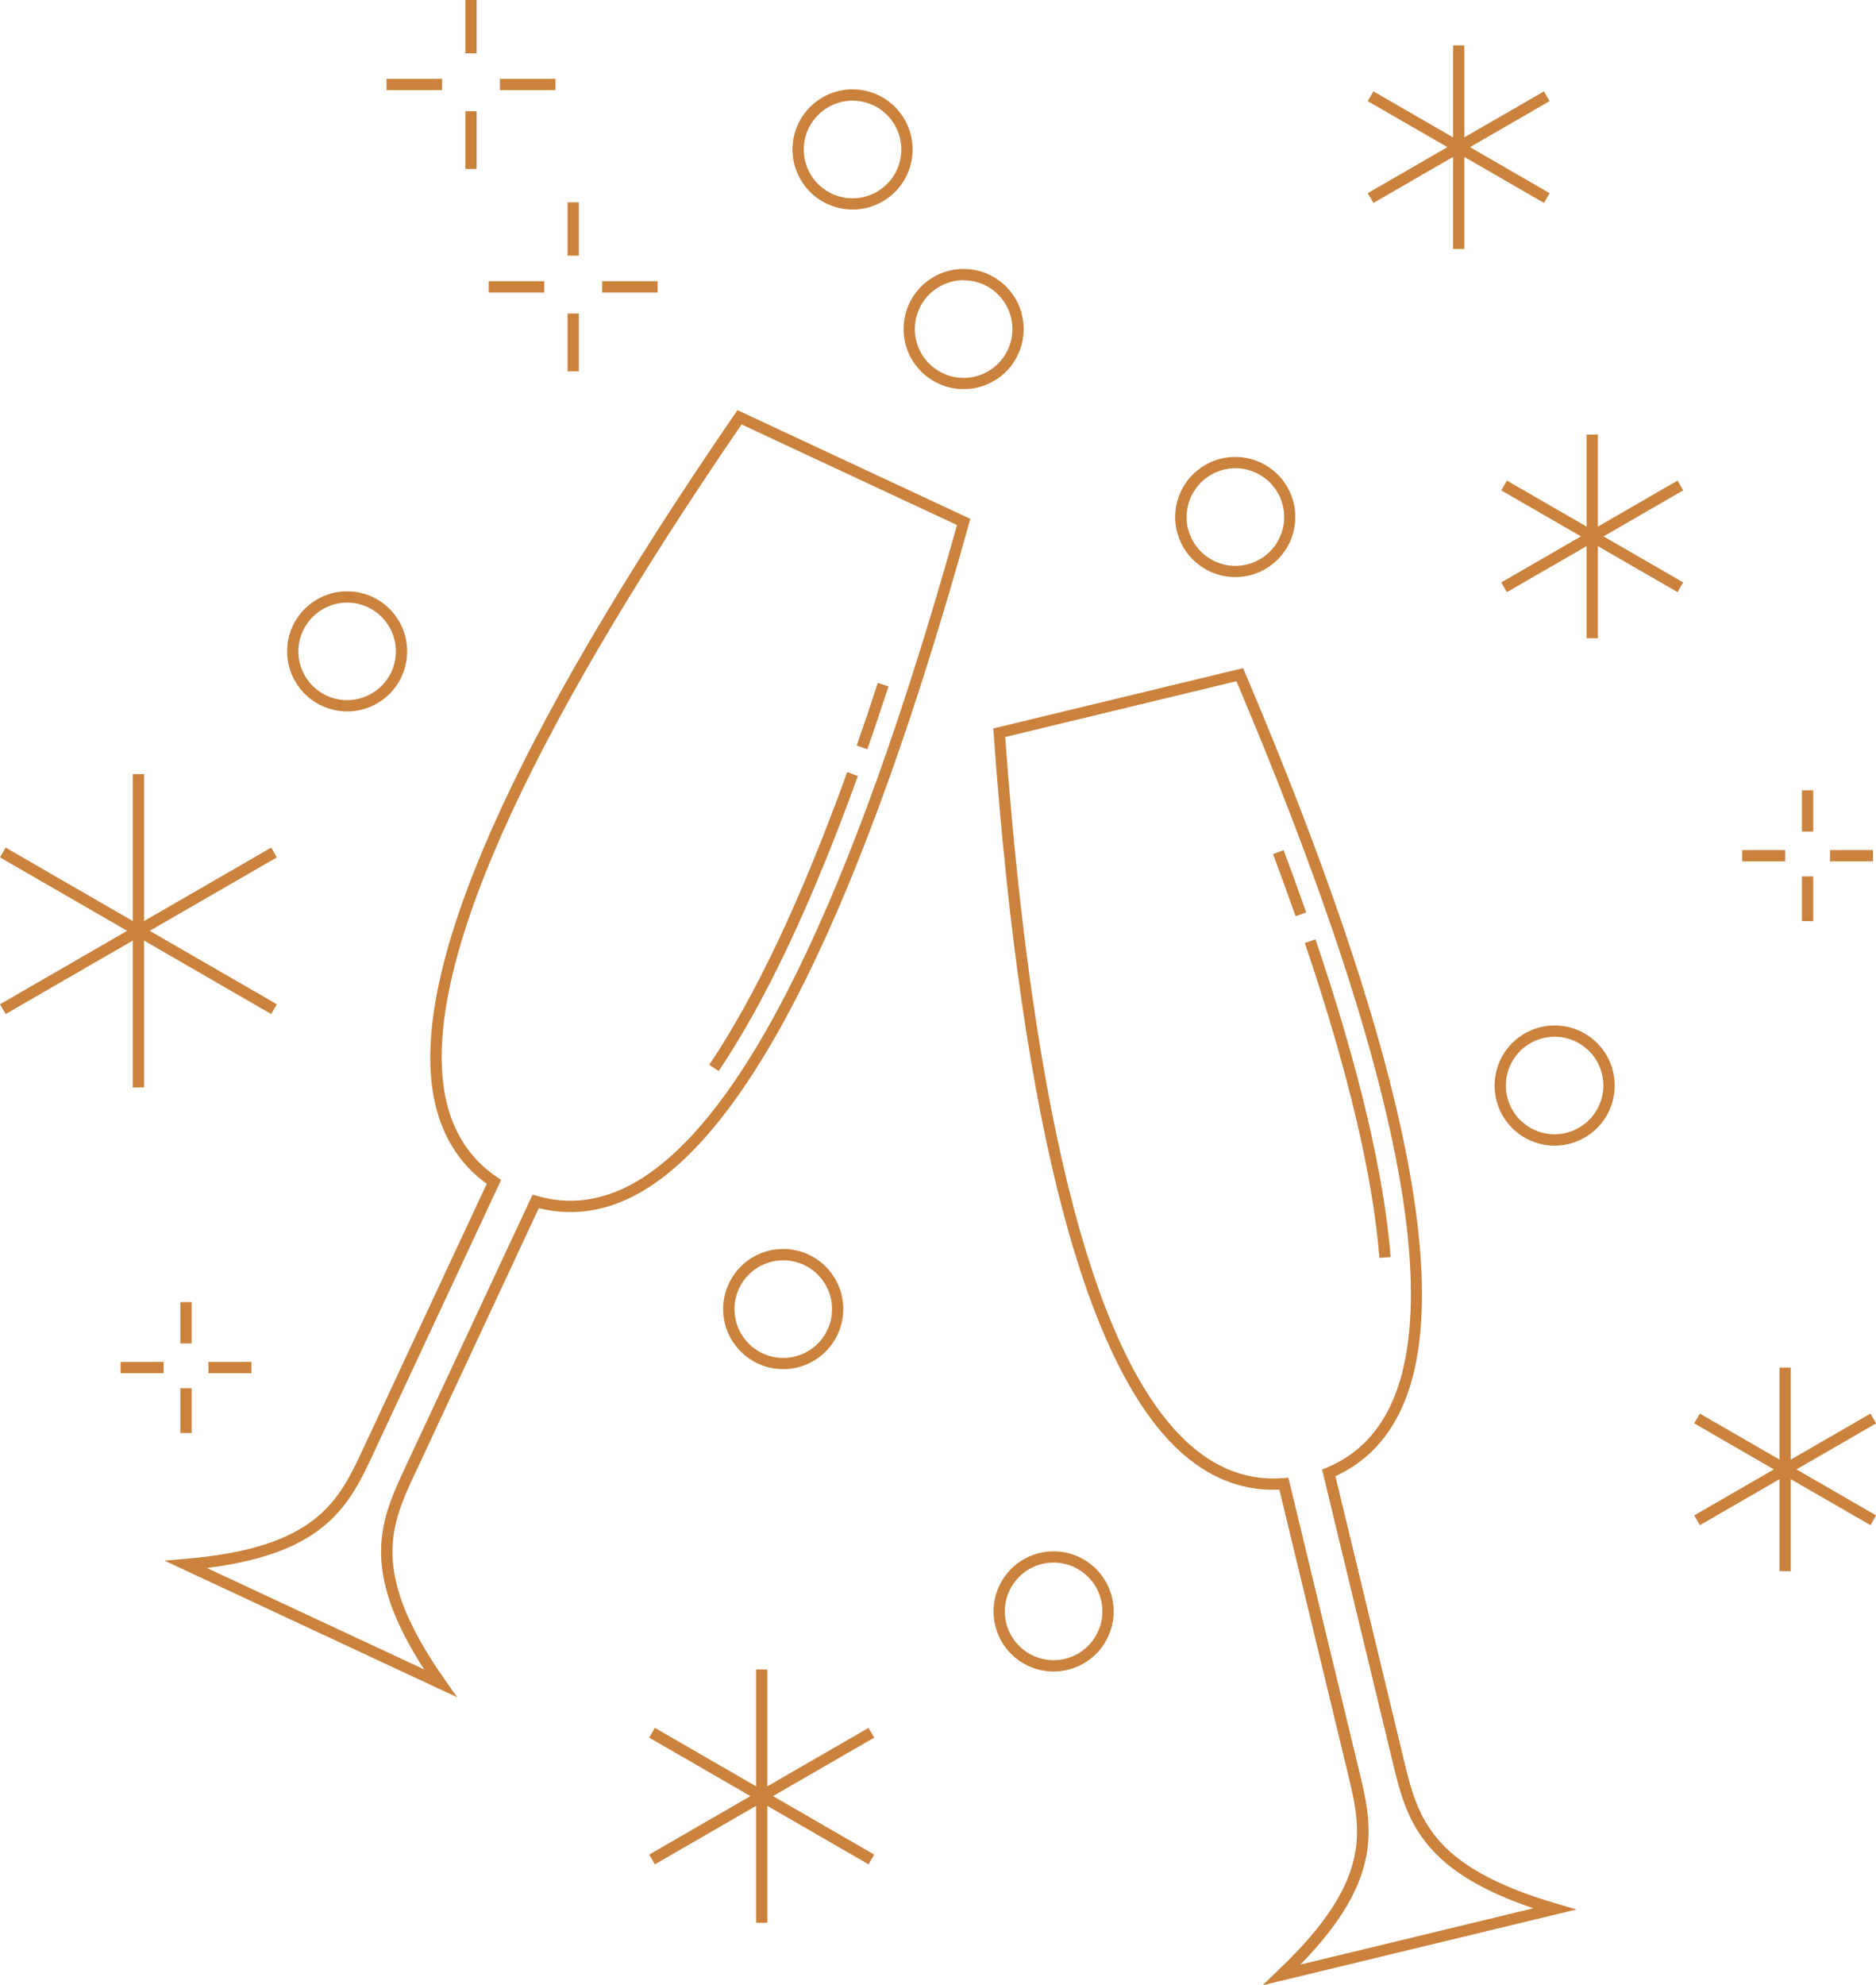 <?xml version="1.0" encoding="UTF-8" standalone="no"?><svg xmlns="http://www.w3.org/2000/svg" xmlns:xlink="http://www.w3.org/1999/xlink" fill="#000000" height="500" preserveAspectRatio="xMidYMid meet" version="1" viewBox="0.0 0.0 472.7 500.0" width="472.7" zoomAndPan="magnify"><g data-name="Layer 2"><g data-name="Layer 1" fill="#ca823c" id="change1_1"><path d="M353.66,442.93l-17.17-71.15c7.94-3.62,13.79-9.91,17.39-18.72,12.33-30.14-1.19-91.94-40.19-183.68l-.47-1.11-62.94,15.19.09,1.2c7.14,99.44,23.3,160.6,48,181.8,7.23,6.19,15.3,9.11,24,8.71l17.17,71.15c3.54,14.55,6.59,27.12-17.59,50L318.14,500l79.1-19.1-5.11-1.49C360.17,470.06,357.16,457.49,353.66,442.93Zm-26,51.86c21.35-21.85,18.13-35.13,14.72-49.14l-17.74-73.48-1.21.09c-8.39.69-16.19-2-23.15-8-24-20.6-39.83-80.71-47-178.64l58.26-14.06C349.88,262,363.24,322.69,351.25,352c-3.47,8.49-9.18,14.43-17,17.65l-1.12.46,17.45,72.3.29,1.19c3.36,14,6.55,27.3,35.51,37Z"/><path d="M323.43,214.11l-2.66,1c2,5.34,3.91,10.61,5.68,15.64l2.68-.94C327.36,224.76,325.44,219.48,323.43,214.11Z"/><path d="M350.41,316.58c-1.69-21-8.06-47.93-18.94-80l-2.69.91c10.8,31.85,17.13,58.53,18.8,79.31Z"/><path d="M185.14,104.29c-56.43,82.18-81.94,140.07-75.84,172.06,1.79,9.35,6.27,16.68,13.34,21.8L92.21,363.36l-.52,1.12c-6.31,13.57-11.76,25.3-44.94,28.12l-5.31.45,73.75,34.41-3.06-4.35c-19.16-27.24-13.67-39-7.32-52.52l30.95-66.32c8.46,2.13,17,.86,25.27-3.78,28.44-15.87,56.41-72.62,83.14-168.66l.32-1.15L185.82,103.3Zm56,27.94C214.69,226.8,187.28,282.58,159.64,298c-8,4.47-16.18,5.55-24.27,3.21l-1.17-.34-32,68.51c-6.12,13.06-11.91,25.43,4.68,51.08L52.12,394.9c30.31-3.77,36.07-16.15,42.15-29.23l32-68.51-1-.67c-7-4.7-11.41-11.66-13.13-20.67-5.93-31.09,19.2-87.93,74.71-168.93Z"/><path d="M223.88,172.88l-2.7-.88c-1.76,5.42-3.55,10.72-5.31,15.77l2.68.93C220.32,183.64,222.11,178.31,223.88,172.88Z"/><path d="M216.15,195.45l-2.67-1c-11.42,31.63-23.11,56.44-34.77,73.72l2.36,1.59C192.85,252.32,204.66,227.31,216.15,195.45Z"/><path d="M311.24,145.34a15.13,15.13,0,1,0-15.12-15.13A15.15,15.15,0,0,0,311.24,145.34Zm0-27.41A12.29,12.29,0,1,1,299,130.21,12.3,12.3,0,0,1,311.24,117.93Z"/><path d="M212.48,329.7a15.13,15.13,0,1,0-15.13,15.12A15.14,15.14,0,0,0,212.48,329.7Zm-27.41,0A12.29,12.29,0,1,1,197.35,342,12.3,12.3,0,0,1,185.07,329.7Z"/><path d="M265.49,390.71a15.13,15.13,0,1,0,15.12,15.12A15.15,15.15,0,0,0,265.49,390.71Zm0,27.41a12.29,12.29,0,1,1,12.28-12.29A12.3,12.3,0,0,1,265.49,418.12Z"/><path d="M87.47,179.17a15.12,15.12,0,1,0-15.12-15.12A15.14,15.14,0,0,0,87.47,179.17Zm0-27.4a12.28,12.28,0,1,1-12.28,12.28A12.3,12.3,0,0,1,87.47,151.77Z"/><path d="M391.73,258.27a15.13,15.13,0,1,0,15.13,15.12A15.13,15.13,0,0,0,391.73,258.27Zm0,27.4A12.28,12.28,0,1,1,404,273.39,12.3,12.3,0,0,1,391.73,285.67Z"/><path d="M242.8,98a15.13,15.13,0,1,0-15.12-15.13A15.14,15.14,0,0,0,242.8,98Zm0-27.41a12.29,12.29,0,1,1-12.28,12.28A12.3,12.3,0,0,1,242.8,70.57Z"/><path d="M214.82,52.77a15.13,15.13,0,1,0-15.13-15.12A15.14,15.14,0,0,0,214.82,52.77Zm0-27.41a12.29,12.29,0,1,1-12.29,12.29A12.3,12.3,0,0,1,214.82,25.36Z"/><path d="M346.06 51.11L366.13 39.52 366.13 62.7 368.97 62.7 368.97 39.52 389.05 51.11 390.46 48.65 370.39 37.06 390.46 25.47 389.05 23.01 368.97 34.6 368.97 11.42 366.13 11.42 366.13 34.6 346.06 23.01 344.63 25.47 364.71 37.06 344.63 48.65 346.06 51.11z"/><path d="M422.69 121.04L402.62 132.63 402.62 109.44 399.78 109.44 399.78 132.63 379.7 121.04 378.28 123.5 398.36 135.09 378.28 146.68 379.7 149.13 399.78 137.54 399.78 160.73 402.62 160.73 402.62 137.54 422.69 149.13 424.11 146.68 404.04 135.09 424.11 123.5 422.69 121.04z"/><path d="M33.46 273.88L36.3 273.88 36.3 236.89 68.34 255.39 69.76 252.93 37.72 234.43 69.76 215.93 68.34 213.47 36.3 231.97 36.3 194.97 33.46 194.97 33.46 231.97 1.42 213.47 0 215.93 32.04 234.43 0 252.93 1.42 255.39 33.46 236.89 33.46 273.88z"/><path d="M472.73 358.48L471.31 356.02 451.23 367.61 451.23 344.43 448.39 344.43 448.39 367.61 428.32 356.02 426.9 358.48 446.97 370.07 426.9 381.66 428.32 384.12 448.39 372.53 448.39 395.71 451.23 395.71 451.23 372.53 471.31 384.12 472.73 381.66 452.65 370.07 472.73 358.48z"/><path d="M218.85 435.17L193.35 449.89 193.35 420.45 190.51 420.45 190.51 449.89 165.01 435.17 163.59 437.63 189.09 452.35 163.59 467.08 165.01 469.54 190.51 454.81 190.51 484.26 193.35 484.26 193.35 454.81 218.85 469.54 220.27 467.08 194.77 452.35 220.27 437.63 218.85 435.17z"/><path d="M454.04 199.03H456.88V209.43H454.04z"/><path d="M454.04 220.73H456.88V232H454.04z"/><path d="M461.11 214.1H471.95V216.94H461.11z"/><path d="M438.97 214.1H449.81V216.94H438.97z"/><path d="M45.45 327.94H48.29V338.34H45.45z"/><path d="M45.45 349.64H48.29V360.91H45.45z"/><path d="M52.52 343.01H63.36V345.85H52.52z"/><path d="M30.39 343.01H41.23V345.85H30.39z"/><path d="M117.26 0H120.1V13.43H117.26z"/><path d="M117.26 28.01H120.1V42.56H117.26z"/><path d="M125.97 19.86H139.96V22.7H125.97z"/><path d="M97.4 19.86H111.39V22.7H97.4z"/><path d="M143.01 50.96H145.85V64.39H143.01z"/><path d="M143.01 78.97H145.85V93.52H143.01z"/><path d="M151.72 70.82H165.71V73.66H151.72z"/><path d="M123.15 70.82H137.14V73.66H123.15z"/></g></g></svg>